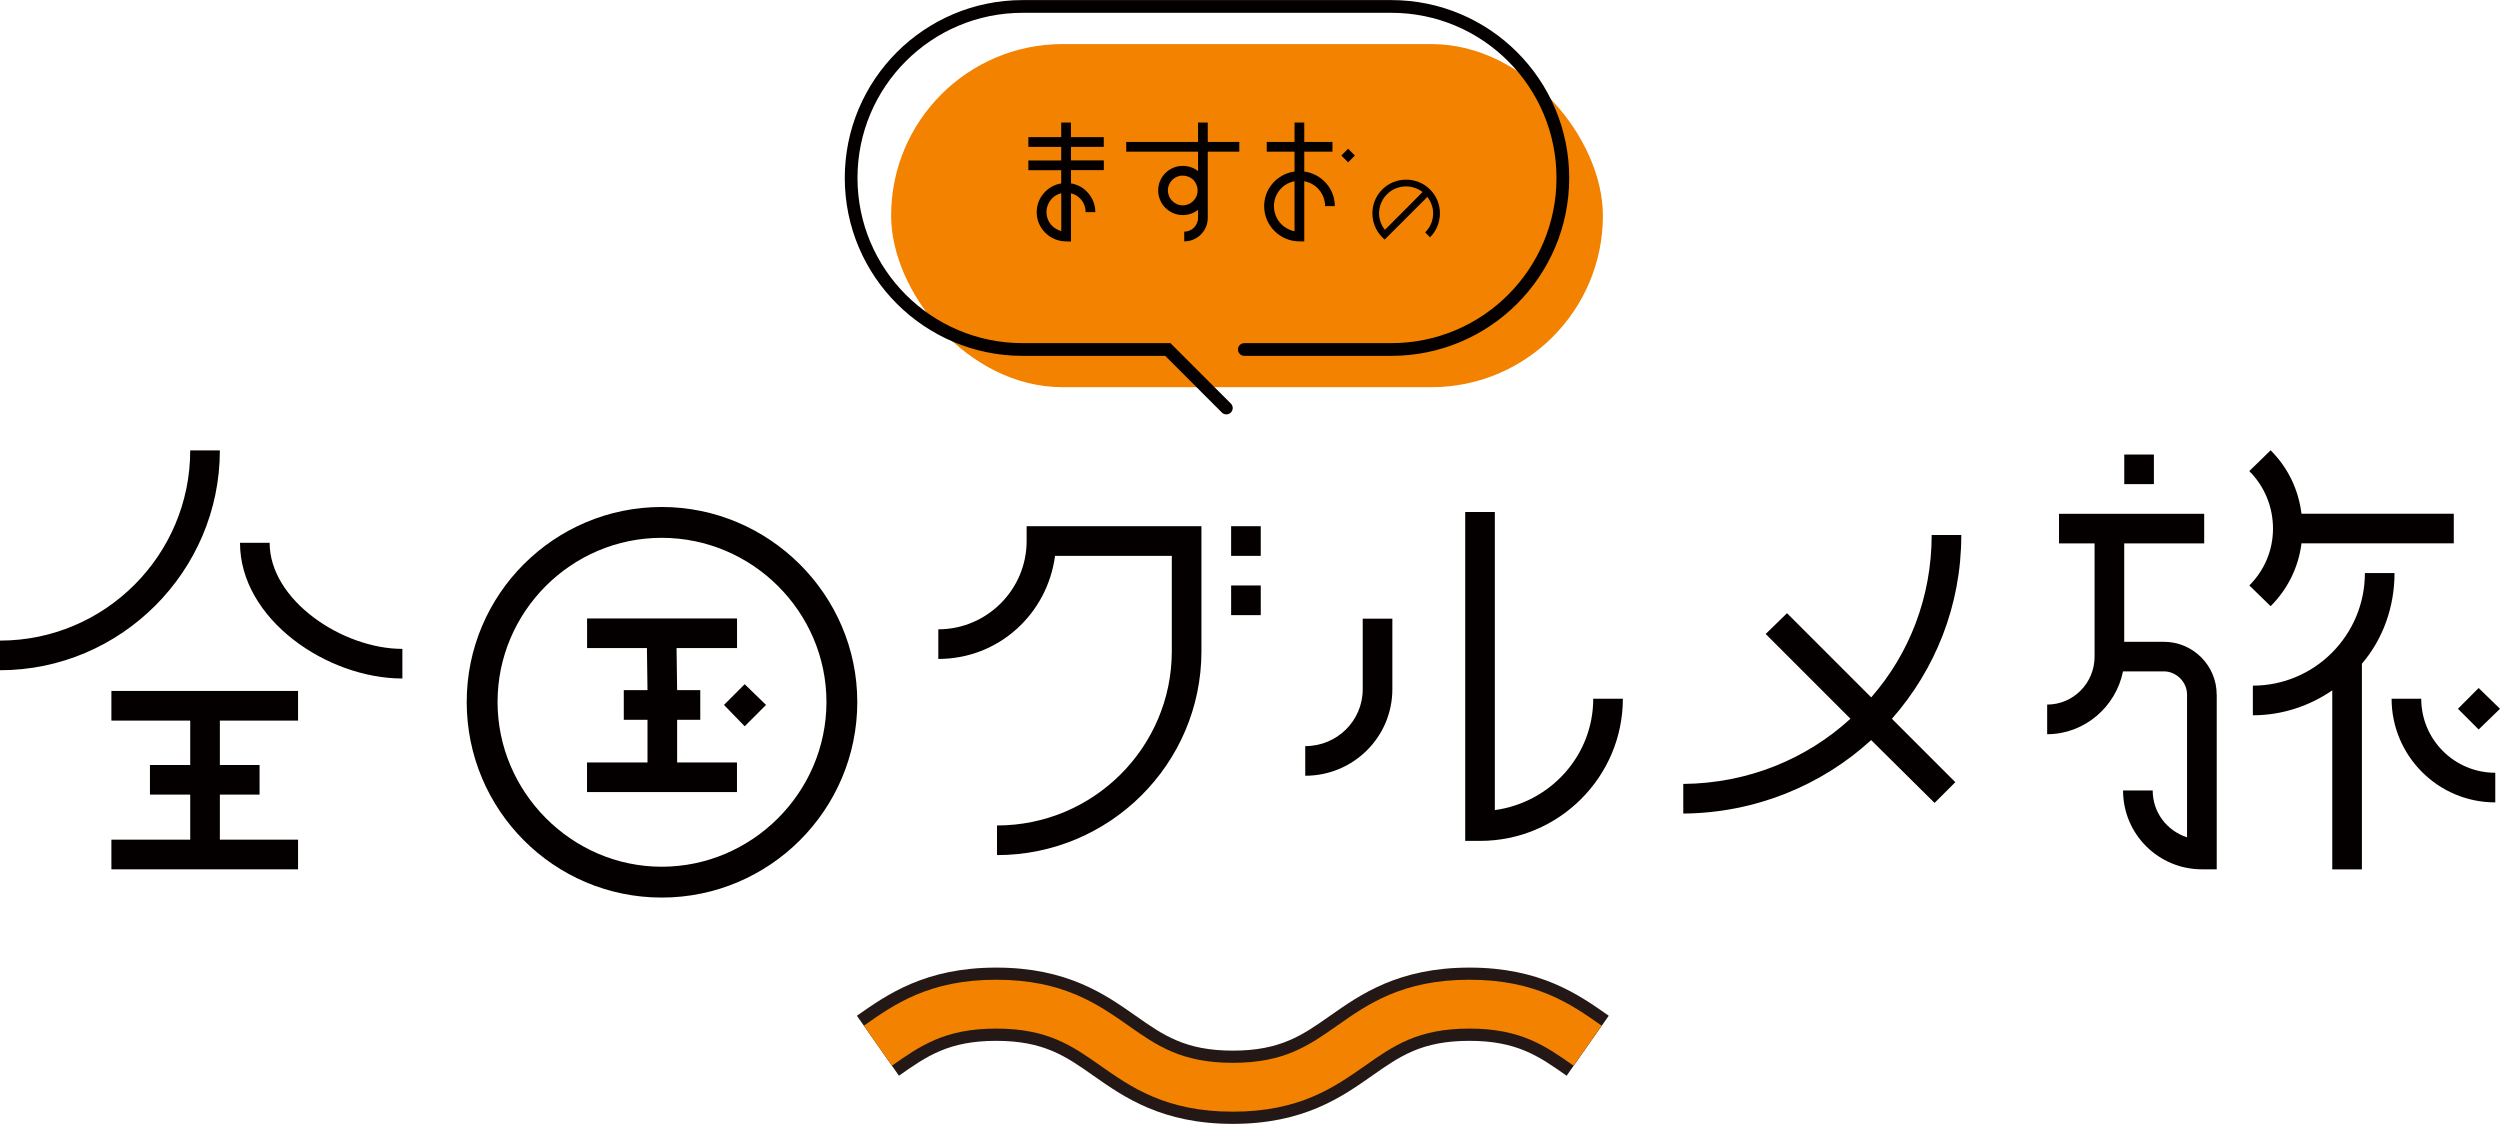 <?xml version="1.0" encoding="UTF-8"?>
<svg id="_レイヤー_2" data-name="レイヤー 2" xmlns="http://www.w3.org/2000/svg" viewBox="0 0 434.48 195.32">
  <defs>
    <style>
      .cls-1 {
        fill: none;
        stroke: #040000;
        stroke-linecap: round;
        stroke-miterlimit: 10;
        stroke-width: 2.21px;
      }

      .cls-2 {
        fill: #231815;
      }

      .cls-2, .cls-3, .cls-4 {
        stroke-width: 0px;
      }

      .cls-3 {
        fill: #f38200;
      }

      .cls-4 {
        fill: #040000;
      }
    </style>
  </defs>
  <g id="_レイヤー_1-2" data-name="レイヤー 1">
    <path class="cls-2" d="M272.26,186.95c-4.82-3.39-8.63-6.06-16.9-6.06s-12.08,2.67-16.9,6.06c-5.31,3.73-11.92,8.37-24.21,8.37s-18.9-4.64-24.22-8.37c-4.82-3.39-8.63-6.06-16.9-6.06s-12.08,2.67-16.9,6.06l-7.31-10.42c5.31-3.73,11.92-8.37,24.22-8.37s18.9,4.64,24.22,8.37c4.82,3.39,8.63,6.06,16.9,6.06s12.07-2.67,16.9-6.06c5.31-3.73,11.92-8.37,24.22-8.37s18.9,4.64,24.21,8.37l-7.32,10.42Z"/>
    <path class="cls-3" d="M273.48,185.21c-4.93-3.46-9.18-6.45-18.12-6.45s-13.19,2.99-18.12,6.45c-5.33,3.74-11.38,7.99-22.99,7.99s-17.66-4.24-23-7.99c-4.93-3.46-9.18-6.45-18.12-6.45s-13.19,2.99-18.12,6.45l-4.88-6.95c5.33-3.75,11.38-7.99,23-7.99s17.66,4.24,23,7.99c4.93,3.46,9.18,6.45,18.12,6.45s13.19-2.99,18.12-6.45c5.33-3.75,11.38-7.99,23-7.99s17.66,4.24,22.99,7.99l-4.88,6.95Z"/>
    <rect class="cls-3" x="154.87" y="7.66" width="123.7" height="59.63" rx="29.81" ry="29.81"/>
    <g>
      <path class="cls-4" d="M186.13,25.51v2.37h5.71v1.69h-5.71v2.3c1.01.17,2,.64,2.74,1.42.95.95,1.49,2.23,1.49,3.58h-1.69c0-.91-.34-1.76-.98-2.4-.44-.44-.98-.74-1.56-.88v8.39l-.85-.03c-2.81,0-5.11-2.26-5.11-5.07,0-1.35.54-2.64,1.49-3.58.78-.78,1.72-1.25,2.77-1.42v-2.3h-5.71v-1.69h5.71v-2.37h-5.71v-1.69h5.71v-2.54h1.69v2.54h5.71v1.69h-5.71ZM184.44,33.59c-.61.14-1.15.44-1.59.88-.61.64-.98,1.49-.98,2.4,0,1.59,1.08,2.91,2.57,3.28v-6.56Z"/>
      <path class="cls-4" d="M215.38,24.67v1.69h-5.48v11.5c0,2.27-1.83,4.09-4.09,4.09v-1.69c1.32,0,2.4-1.08,2.4-2.4v-1.39c-.74.58-1.66.91-2.67.91-2.33,0-4.26-1.93-4.26-4.29s1.93-4.26,4.26-4.26c.98,0,1.93.3,2.67.91v-3.38h-12.48v-1.69h12.48v-3.38h1.69v3.38h5.48ZM208.14,33.09c0-.68-.27-1.32-.74-1.83-.51-.47-1.15-.74-1.86-.74-1.42,0-2.57,1.15-2.57,2.57s1.15,2.6,2.57,2.6,2.6-1.15,2.6-2.6Z"/>
      <path class="cls-4" d="M231.98,35.83h-1.69c0-2.16-1.56-3.96-3.62-4.33v10.45h-.85c-3.35,0-6.12-2.74-6.12-6.12,0-3.08,2.3-5.61,5.28-6.02v-3.45h-4.83v-1.69h4.83v-3.38h1.69v3.38h4.9v1.69h-4.9v3.45c3.01.41,5.31,2.94,5.31,6.02ZM224.98,40.19v-8.69c-2.03.37-3.58,2.16-3.58,4.33s1.55,3.96,3.58,4.36ZM235.47,27.03l-1.18,1.18-1.18-1.18,1.18-1.18,1.18,1.18Z"/>
      <path class="cls-4" d="M248.53,32.93c1.11,1.11,1.72,2.59,1.72,4.14s-.61,3.06-1.72,4.17l-.85-.85c.89-.87,1.39-2.05,1.39-3.32,0-1.04-.38-2.02-1.01-2.85l-7.42,7.42-.42-.4c-2.28-2.31-2.28-6.03,0-8.31,2.28-2.28,6.03-2.28,8.31,0ZM240.69,39.94c.75-.75,5.79-5.79,6.54-6.57-1.84-1.41-4.5-1.29-6.17.38-.92.92-1.39,2.12-1.39,3.32,0,1.01.35,2.03,1.01,2.87Z"/>
    </g>
    <path class="cls-1" d="M216.25,60.74h25.55c16.47,0,29.81-13.35,29.81-29.81h0c0-16.47-13.35-29.81-29.81-29.81h-64.07c-16.47,0-29.81,13.35-29.81,29.81h0c0,16.47,13.35,29.81,29.81,29.81h25.23l10.17,10.17"/>
    <g>
      <path class="cls-4" d="M178.42,91.45h30.38v21.73c0,19.57-15.96,35.43-35.53,35.43v-5.15c16.79,0,30.38-13.6,30.38-30.28v-16.58h-20.29c-1.34,10.09-9.78,17.92-20.29,17.92v-5.15c8.45,0,15.35-6.9,15.35-15.35v-2.58ZM213.96,96.6v-5.15h5.15v5.15h-5.15ZM219.11,101.75v5.15h-5.15v-5.15h5.15Z"/>
      <path class="cls-4" d="M236.83,107.52h5.15v12.26c0,8.34-6.8,15.04-15.14,15.04v-5.15c5.56,0,9.99-4.43,9.99-9.89v-12.26ZM282.04,121.42c0,13.6-11.12,24.72-24.82,24.72h-2.58v-57.16h5.15v51.81c9.68-1.34,17.1-9.48,17.1-19.36h5.15Z"/>
      <path class="cls-4" d="M328.8,124.92l11.02,11.02-3.61,3.6-11.02-10.92c-8.55,7.83-20.08,12.67-32.65,12.77v-5.15c11.23-.1,21.42-4.33,29.05-11.33l-14.73-14.73,3.71-3.61,14.63,14.63c6.59-7.52,10.51-17.41,10.51-28.22h5.15c0,12.26-4.53,23.38-12.05,31.93Z"/>
      <path class="cls-4" d="M385.25,120.7v30.38h-2.58c-7.52,0-13.7-6.08-13.7-13.7h5.15c0,3.81,2.47,7,5.97,8.14v-24.82c0-2.16-1.85-4.02-4.02-4.02h-7.11c-1.24,6.18-6.7,10.92-13.18,10.92v-5.15c4.53,0,8.24-3.71,8.24-8.34v-19.67h-6.18v-5.15h25.23v5.15h-13.9v17.1h6.9c5.05,0,9.17,4.12,9.17,9.17ZM374.33,84.14h-5.15v-5.15h5.15v5.15ZM390.91,101.75c2.68-2.68,4.12-6.18,4.12-9.89s-1.44-7.31-4.12-9.99l3.71-3.61c2.99,2.99,4.84,6.8,5.36,11.02h26.47v5.15h-26.47c-.51,4.12-2.37,7.93-5.36,10.92l-3.71-3.61ZM410.48,115.35v35.74h-5.15v-31.11c-3.91,2.68-8.65,4.33-13.8,4.33v-5.15c10.71,0,19.47-8.75,19.47-19.57h5.15c0,5.97-2.06,11.54-5.67,15.76ZM433.66,134.3v5.15c-9.99,0-18.02-8.14-18.02-18.02h5.15c0,7.11,5.77,12.87,12.87,12.87ZM430.77,126.78l-3.6-3.6,3.6-3.61,3.71,3.61-3.71,3.6Z"/>
    </g>
    <path class="cls-4" d="M148.99,122c0,18.75-15.24,33.99-33.99,33.99s-33.89-15.24-33.89-33.99,15.24-33.89,33.89-33.89,33.99,15.24,33.99,33.89ZM143.63,122c0-15.66-12.88-28.53-28.63-28.53s-28.53,12.88-28.53,28.53,12.87,28.63,28.53,28.63,28.63-12.87,28.63-28.63ZM117.68,132.51h10.4v5.15h-26.06v-5.15h10.51v-7.42h-4.12v-5.15h4.12l-.1-7.31h-10.4v-5.15h26.06v5.15h-10.51l.1,7.31h4.02v5.15h-4.02v7.42ZM129.42,118.91l3.71,3.6-3.71,3.71-3.6-3.71,3.6-3.6Z"/>
    <path class="cls-4" d="M0,116.48v-5.15c18.23,0,33.06-14.83,33.06-33.06h5.15c0,21.01-17.2,38.21-38.21,38.21ZM19.36,120.08h32.44v5.15h-13.59v7.72h6.9v5.15h-6.9v7.83h13.59v5.15H19.36v-5.15h13.7v-7.83h-7v-5.15h7v-7.72h-13.7v-5.15ZM69.93,112.77v5.15c-13.08,0-28.22-10.3-28.22-23.59h5.15c0,9.99,12.67,18.44,23.07,18.44Z"/>
  </g>
</svg>